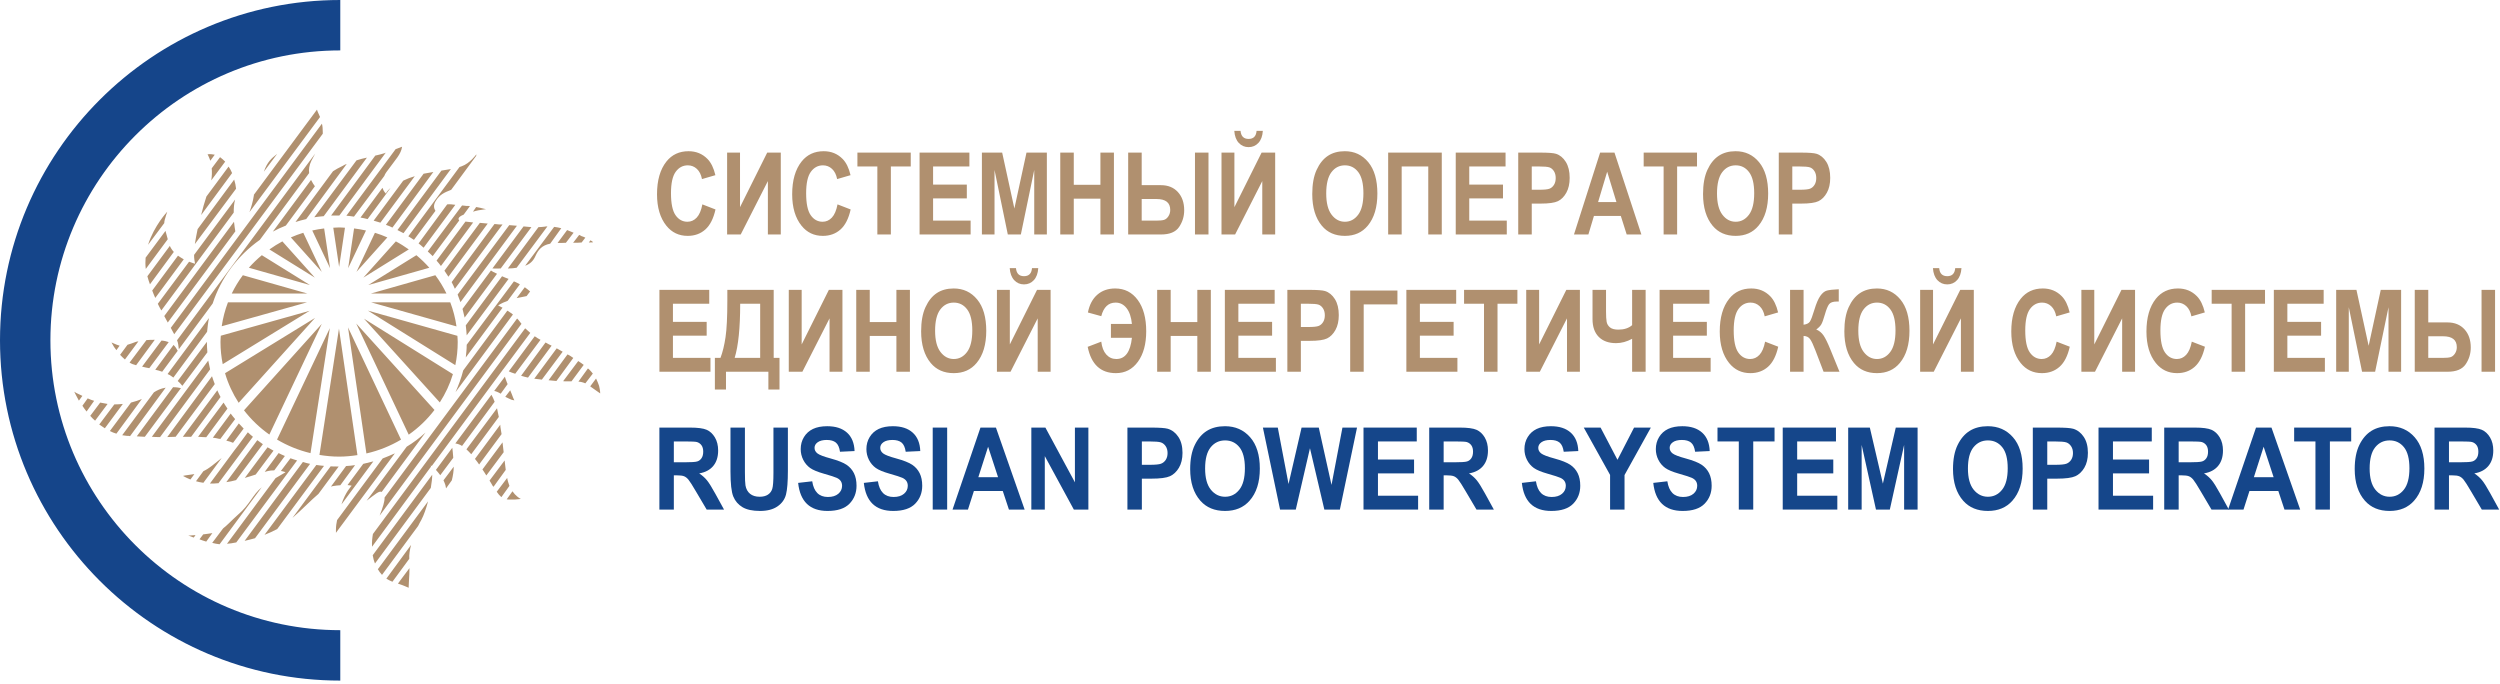 <?xml version="1.0" encoding="UTF-8"?>
<svg width="519px" height="142px" viewBox="0 0 519 142" version="1.1" xmlns="http://www.w3.org/2000/svg" xmlns:xlink="http://www.w3.org/1999/xlink">
    <title>logo-bilingua</title>
    <g id="misc" stroke="none" stroke-width="1" fill="none" fill-rule="evenodd">
        <g id="ms-1400" transform="translate(-73, -68)">
            <g id="logo-bilingua" transform="translate(73, 68)">
                <path d="M0,70.645 C0,109.598 31.69,141.291 70.643,141.291 L70.643,130.825 C37.46,130.825 10.465,103.829 10.465,70.645 C10.465,37.461 37.46,10.465 70.643,10.465 L70.643,0 C31.69,0 0,31.69 0,70.645" id="Fill-1" fill="#15458A"/>
                <path d="M124.366,80.096 C124.209,79.643 124.014,79.131 123.739,78.581 L122.537,80.196 C122.578,80.248 122.578,80.248 122.578,80.248 C123.07,80.575 123.403,80.838 123.679,81.028 C124.604,81.676 124.604,81.676 124.604,81.676 C124.604,81.676 124.604,81.028 124.366,80.096 Z M106.783,83.118 C106.783,83.118 106.685,82.891 106.526,82.565 C106.386,82.149 106.152,81.581 105.918,81.028 L104.894,82.377 C105.429,82.661 105.858,82.831 106.192,82.985 C106.585,83.081 106.783,83.118 106.783,83.118 Z M64.57,37.354 L56.642,48.082 C57.506,47.61 58.412,47.192 59.34,46.831 L65.374,38.665 C65.139,38.381 64.865,37.924 64.57,37.354 Z M63.566,45.483 L71.985,34.03 C71.712,34.127 71.416,34.258 71.119,34.45 C70.353,34.811 69.684,35.19 69.134,35.549 L61.342,46.092 C62.072,45.844 62.798,45.672 63.566,45.483 Z M47.456,34.582 L42.853,40.793 C42.459,41.952 42.086,43.299 41.753,44.647 L48.183,35.93 C47.988,35.456 47.752,35 47.456,34.582 Z M107.925,59.024 C107.786,58.928 107.592,58.831 107.394,58.737 C107.156,58.604 106.921,58.506 106.685,58.413 L96.886,71.573 C96.886,72.502 96.789,73.375 96.694,74.213 L104.325,63.881 C103.793,63.616 103.418,63.428 103.418,63.428 C103.418,63.428 103.852,63.008 105.385,62.456 L107.925,59.024 Z M45.785,82.416 C45.548,81.957 45.31,81.502 45.118,81.028 L37.956,90.676 L39.686,90.676 L45.785,82.416 Z M92.264,56.194 C92.561,56.608 92.837,57.03 93.091,57.446 L101.254,46.413 C100.686,46.356 100.155,46.319 99.622,46.262 L92.264,56.194 Z M43.228,74.858 L31.524,90.676 C32.094,90.733 32.664,90.733 33.235,90.733 L43.62,76.68 C43.483,76.071 43.382,75.463 43.228,74.858 Z M65.81,22.752 L52.705,40.432 L52.705,40.563 C52.509,41.817 52.176,42.977 51.782,44.041 L66.44,24.29 C66.144,23.588 65.866,23.077 65.81,22.752 Z M48.614,37.278 L41.023,47.571 C40.788,48.676 40.592,49.754 40.453,50.666 L49.008,39.176 C48.951,38.573 48.815,37.924 48.614,37.278 Z M96.694,67.545 C96.789,68.25 96.831,68.934 96.886,69.618 L105.583,57.901 C105.091,57.731 104.658,57.54 104.227,57.35 L96.694,67.545 Z M44.012,78.106 L34.726,90.733 C35.299,90.733 35.889,90.676 36.458,90.676 L44.585,79.739 C44.388,79.223 44.189,78.674 44.012,78.106 Z M53.947,49.793 L64.175,35.93 C64.079,35.19 64.175,34.297 64.668,33.329 C64.946,32.78 65.199,32.303 65.435,31.885 L36.754,70.641 C36.891,70.928 36.95,71.248 36.992,71.477 C37.033,71.897 37.089,72.217 37.129,72.502 L44.151,63.008 C45.883,57.674 49.344,53.04 53.947,49.793 Z M94.431,59.952 L104.325,46.604 L103.655,46.604 C103.32,46.545 102.986,46.545 102.651,46.508 L93.762,58.569 C93.995,59.024 94.233,59.477 94.431,59.952 Z M32.761,63.065 C32.999,63.559 33.235,64.034 33.491,64.452 L48.519,44.135 C48.519,43.213 48.577,42.256 48.81,41.422 L40.294,52.909 C40.294,53.268 40.294,53.59 40.355,53.915 C40.492,54.748 40.492,54.748 40.492,54.748 C40.492,54.748 39.959,54.616 39.253,54.331 L32.761,63.065 Z M36.164,69.389 L67.008,27.764 L67.008,27.444 C67.008,26.797 66.968,26.19 66.831,25.676 L35.456,68.061 C35.733,68.573 35.989,69.028 36.164,69.389 Z M95.591,62.723 L107.313,46.868 C106.822,46.831 106.291,46.774 105.721,46.737 L95.001,61.149 C95.195,61.661 95.391,62.231 95.591,62.723 Z M92.837,42.428 L86.896,50.534 C87.229,50.819 87.605,51.084 87.938,51.428 L94.527,42.518 C93.897,42.428 93.326,42.37 92.837,42.428 Z M31.13,59.024 L36.085,52.299 C35.733,51.92 35.456,51.502 35.26,51.047 L30.596,57.35 C30.736,57.901 30.932,58.471 31.13,59.024 Z M78.969,46.225 L86.111,36.577 C85.302,36.805 84.477,37.127 83.71,37.504 L77.571,45.807 C78.044,45.94 78.476,46.092 78.969,46.225 Z M34.827,49.661 C34.628,48.916 34.491,48.407 34.353,47.932 L30.226,53.497 C30.165,54.235 30.165,55.036 30.263,55.832 L34.827,49.661 Z M43.855,37.448 L46.747,33.555 C46.412,33.235 46.079,32.913 45.685,32.627 L43.953,34.944 C44.012,35.704 44.012,36.538 43.855,37.448 Z M106.487,65.288 C106.152,65.002 105.758,64.776 105.327,64.491 L96.162,76.907 C95.766,78.485 95.195,79.967 94.568,81.409 L106.487,65.288 Z M107.254,55.586 L113.647,47.002 C113.409,47.002 113.214,47.002 113.018,47.061 C112.583,47.098 112.211,47.155 111.78,47.155 L105.429,55.735 C106.094,55.735 106.783,55.678 107.254,55.586 Z M85.935,49.793 L90.396,43.776 C90.103,43.299 89.905,42.655 90.44,41.762 C91.263,40.377 92.264,39.957 93.664,39.405 L98.855,32.362 C98.894,32.038 98.894,32.038 98.894,32.038 C98.894,32.038 97.559,33.936 95.823,34.526 C95.69,34.582 95.531,34.62 95.391,34.676 L84.77,49.051 C85.164,49.28 85.537,49.565 85.935,49.793 Z M81.467,47.248 L89.965,35.704 C89.297,35.836 88.606,35.93 87.938,36.063 L80.109,46.68 C80.542,46.831 81.032,47.002 81.467,47.248 Z M111.147,53.174 C111.722,51.883 112.488,50.915 114.218,50.59 L116.519,47.381 C116.046,47.248 115.516,47.155 115.043,47.098 L109.023,55.166 C109.95,54.846 110.678,54.235 111.147,53.174 Z M83.766,48.407 L93.604,35.096 C92.993,35.19 92.324,35.323 91.638,35.418 L82.51,47.762 C82.94,47.991 83.334,48.18 83.766,48.407 Z M120.745,50.342 L121.516,49.336 C121.28,49.243 121.042,49.09 120.707,49.014 C120.571,48.916 120.374,48.823 120.236,48.768 L118.978,50.399 C119.609,50.399 120.236,50.399 120.745,50.342 Z M67.206,44.877 L76.175,32.721 C75.445,32.873 74.739,33.043 74.01,33.291 L65.24,45.104 C65.908,45.006 66.537,44.934 67.206,44.877 Z M15.845,81.581 C15.571,81.409 15.412,81.313 15.412,81.313 C15.412,81.313 15.51,81.502 15.666,81.829 C15.806,82.149 16.102,82.606 16.376,83.174 L17.104,82.186 C16.535,81.92 16.141,81.731 15.845,81.581 Z M117.483,50.399 L119.078,48.313 C118.644,48.122 118.171,47.932 117.737,47.762 L115.752,50.438 C116.283,50.438 116.91,50.438 117.483,50.399 Z M35.929,80.383 L28.394,90.582 C28.965,90.637 29.496,90.637 30.067,90.676 L37.562,80.575 C37.187,80.479 36.597,80.383 35.929,80.383 Z M73.483,44.971 L79.776,36.538 C79.871,36.252 80.011,36.026 80.207,35.739 C82.234,32.95 83.237,32.038 83.472,30.461 C83.473,30.461 83.099,30.596 82.136,30.956 L71.907,44.78 C72.42,44.836 72.952,44.877 73.483,44.971 Z M110.049,60.502 C109.752,60.237 109.377,59.952 108.944,59.629 L107.254,61.889 C108.119,61.717 108.79,61.565 109.319,61.471 L110.049,60.502 Z M103.947,55.735 L110.321,47.155 C109.811,47.098 109.279,47.061 108.69,47.002 L102.22,55.735 C102.651,55.735 103.262,55.774 103.947,55.735 Z M98.188,43.946 C99.032,43.68 99.761,43.584 100.192,43.526 C100.686,43.432 100.92,43.432 100.92,43.432 C100.92,43.432 100.724,43.393 100.33,43.299 C99.996,43.206 99.467,43.071 98.855,42.977 L98.188,43.946 Z M70.45,44.741 L80.109,31.659 C80.072,31.715 79.971,31.752 79.871,31.791 C79.205,31.983 78.577,32.172 77.906,32.303 L68.74,44.741 L70.45,44.741 Z M20.803,83.575 L18.737,86.327 C19.031,86.686 19.364,87.008 19.74,87.334 L22.336,83.858 C21.805,83.764 21.332,83.666 20.803,83.575 Z M96.021,64.129 C96.162,64.717 96.298,65.325 96.456,65.934 L103.183,56.838 C102.494,56.514 102.061,56.286 101.924,56.155 L96.021,64.129 Z M81.072,39.026 C80.641,39.405 80.267,39.823 80.109,40.186 C80.109,40.186 79.636,39.764 79.401,38.989 L74.837,45.161 C75.312,45.256 75.839,45.35 76.314,45.483 L81.072,39.026 Z M31.955,81.446 L25.366,90.352 C25.7,90.409 26.035,90.444 26.368,90.485 C26.606,90.485 26.802,90.485 27,90.541 L34.395,80.479 C33.293,80.666 32.623,81.028 31.955,81.446 Z M18.204,82.702 L17.104,84.237 C17.34,84.6 17.637,85.016 17.971,85.432 L19.544,83.211 C19.11,83.081 18.677,82.928 18.204,82.702 Z M95.925,42.655 L88.803,52.206 C89.195,52.528 89.473,52.852 89.826,53.174 L95.335,45.768 C95.156,45.577 94.902,45.104 96.261,44.555 L97.559,42.786 C97.323,42.748 97.064,42.748 96.789,42.748 C96.494,42.692 96.2,42.692 95.925,42.655 Z M23.733,83.954 L20.605,88.131 C20.998,88.397 21.371,88.643 21.765,88.909 L25.503,83.858 C24.932,83.915 24.362,83.954 23.733,83.954 Z M27.194,83.575 L22.809,89.479 C23.241,89.706 23.674,89.895 24.164,90.028 L29.456,82.831 C28.867,83.081 28.1,83.346 27.194,83.575 Z M96.634,45.997 L90.632,54.104 C90.968,54.481 91.263,54.846 91.536,55.223 L98.225,46.186 C97.596,46.092 97.064,46.032 96.634,45.997 Z M35.024,71.022 C34.628,70.872 34.099,70.739 33.528,70.7 L29.496,76.11 C30.028,76.262 30.5,76.34 30.992,76.432 L35.024,71.022 Z M36.891,72.825 C36.696,72.446 36.423,71.991 36.027,71.61 L32.232,76.756 C32.724,76.85 33.195,77.002 33.668,77.174 L36.891,72.825 Z M122.578,49.889 L122.241,50.342 C122.774,50.307 123.107,50.307 123.107,50.307 C123.107,50.307 123.166,50.209 122.578,49.889 Z M34.789,77.649 C35.122,77.782 35.456,77.971 35.733,78.198 C35.831,78.254 35.889,78.297 35.989,78.387 L42.993,68.875 C43.088,67.926 43.187,66.957 43.382,66.028 L34.789,77.649 Z M48.577,46.032 L34.099,65.608 C34.353,66.067 34.589,66.54 34.827,66.957 L48.854,48.028 C48.754,47.477 48.655,46.774 48.577,46.032 Z M104.325,91.834 L100.155,97.456 C100.425,97.872 100.724,98.29 100.961,98.706 L104.56,93.883 C104.462,93.182 104.42,92.536 104.325,91.834 Z M25.937,74.631 L28.729,70.872 C28.592,70.872 28.394,70.928 28.238,70.963 C27.47,71.248 26.958,71.44 26.468,71.573 L24.932,73.661 C25.227,73.983 25.562,74.307 25.937,74.631 Z M26.9,75.272 C27.294,75.522 27.727,75.696 28.158,75.788 C28.198,75.788 28.198,75.788 28.238,75.846 L32.132,70.547 C31.563,70.547 30.992,70.547 30.403,70.604 L26.9,75.272 Z M32.232,61.85 L38.15,53.838 C37.756,53.59 37.327,53.366 36.95,53.077 L31.601,60.315 C31.798,60.825 31.994,61.336 32.232,61.85 Z M104.814,78.198 L102.595,81.163 C102.928,81.217 103.418,81.409 103.947,81.731 L105.385,79.739 C105.289,79.51 105.189,79.321 105.149,79.166 C105.054,78.903 104.894,78.524 104.814,78.198 Z M102.022,81.957 L94.527,92.061 C94.902,92.118 95.335,92.213 95.925,92.573 L102.69,83.405 C102.494,82.831 102.259,82.416 102.022,81.957 Z M103.183,84.75 L96.831,93.278 C97.162,93.6 97.498,93.92 97.832,94.299 L103.555,86.555 C103.418,85.852 103.262,85.245 103.183,84.75 Z M92.464,100.7 C92.501,100.965 92.561,101.155 92.6,101.383 L93.799,99.715 C94.034,98.803 94.195,97.776 94.195,96.881 L92.068,99.715 C92.226,100.057 92.363,100.377 92.464,100.7 Z M93.897,92.954 L90.497,97.549 C90.774,97.872 91.105,98.233 91.399,98.651 L94.097,95.041 C94.034,94.149 93.96,93.411 93.897,92.954 Z M103.891,88.678 C103.891,88.493 103.852,88.358 103.852,88.17 L98.6,95.268 C98.894,95.631 99.188,96.01 99.467,96.428 L104.129,90.123 C104.028,89.651 103.987,89.157 103.891,88.678 Z M104.758,95.592 L101.628,99.77 C101.884,100.131 102.061,100.512 102.259,100.834 C102.357,100.928 102.395,100.965 102.453,101.061 L104.991,97.549 C104.894,96.881 104.856,96.241 104.758,95.592 Z M84.006,121.665 C84.67,121.93 84.831,122.024 84.831,122.024 C84.831,122.024 84.868,121.34 84.91,120.356 C84.966,119.668 85.006,118.834 85.006,117.944 L82.61,121.151 C83.237,121.381 83.671,121.512 84.006,121.665 Z M81.467,120.772 L84.966,116.004 C84.91,115.17 85.066,114.145 85.341,113.12 L80.207,120.125 C80.601,120.356 80.976,120.582 81.467,120.772 Z M34.491,44.647 C34.726,43.946 34.726,43.946 34.726,43.946 C34.726,43.946 31.994,46.831 30.736,50.819 L34.099,46.319 C34.099,45.901 34.257,45.389 34.491,44.647 Z M24.164,72.692 L24.833,71.762 C24.636,71.706 24.501,71.668 24.264,71.573 C23.93,71.44 23.674,71.344 23.497,71.248 C23.162,71.096 23.162,71.096 23.162,71.096 C23.162,71.096 23.201,71.248 23.34,71.44 C23.497,71.762 23.772,72.217 24.164,72.692 Z M106.386,101.993 L105.189,103.663 C105.385,103.704 105.623,103.704 105.918,103.704 L106.879,103.704 C107.786,103.663 108.119,103.569 108.119,103.569 C108.119,103.569 107.786,103.436 107.353,103.057 C107.058,102.827 106.723,102.467 106.386,101.993 Z M105.289,99.219 L103.122,102.086 C103.459,102.6 103.751,102.922 104.089,103.204 L105.758,100.872 C105.583,100.377 105.385,99.809 105.289,99.219 Z M40.217,111.598 L40.592,111.09 C39.53,111.182 39.096,111.182 39.096,111.182 C39.096,111.182 39.53,111.354 40.217,111.598 Z M44.585,32.114 C44.091,32.038 43.62,31.942 43.088,32.038 C43.088,32.038 43.382,32.532 43.659,33.368 L44.585,32.114 Z M77.848,116.977 L89.434,101.291 C89.628,100.188 89.73,99.219 89.73,98.555 L77.375,115.264 C77.473,115.854 77.61,116.422 77.848,116.977 Z M115.574,72.313 L110.913,78.616 C111.444,78.674 111.955,78.752 112.488,78.807 L116.812,73.016 C116.381,72.768 116.008,72.543 115.574,72.313 Z M113.255,71.096 L108.179,78.008 C108.652,78.161 109.182,78.297 109.615,78.387 L114.514,71.762 C114.081,71.573 113.687,71.344 113.255,71.096 Z M120.038,74.954 L116.91,79.131 C117.01,79.131 117.148,79.166 117.246,79.166 L118.644,79.166 L121.18,75.75 C120.807,75.463 120.413,75.18 120.038,74.954 Z M79.305,119.346 L86.8,109.188 C87.033,108.77 87.229,108.297 87.467,107.936 C87.996,106.95 88.469,105.563 88.865,104.079 L78.44,118.172 C78.673,118.588 78.969,118.969 79.305,119.346 Z M117.819,73.567 L113.885,78.94 C114.414,78.997 114.985,79.034 115.516,79.094 L119.017,74.307 C118.644,74.022 118.249,73.795 117.819,73.567 Z M112.211,70.547 C111.78,70.319 111.386,70.092 111.011,69.807 L105.623,77.096 C106.014,77.268 106.487,77.459 106.958,77.592 L112.211,70.547 Z M122.241,76.623 C122.203,76.586 122.107,76.53 122.047,76.495 L120.08,79.223 C120.571,79.26 121.003,79.358 121.516,79.584 L123.07,77.553 C122.814,77.229 122.537,76.907 122.241,76.623 Z M54.775,35.647 L57.546,31.942 C56.347,32.873 55.481,33.616 54.775,35.647 Z M89.434,96.618 C89.434,96.618 89.532,96.657 89.628,96.75 L104.42,76.719 C104.42,76.68 104.42,76.623 104.42,76.623 C104.42,76.623 104.42,76.68 104.462,76.68 L110.086,69.104 C109.715,68.782 109.377,68.479 109.023,68.157 L77.417,110.86 C77.277,111.696 77.179,112.569 77.237,113.498 L89.473,96.881 C89.434,96.618 89.434,96.618 89.434,96.618 Z M54.574,92.213 C54.182,91.926 53.809,91.641 53.416,91.379 L46.983,100.094 C47.654,99.998 48.322,99.868 49.008,99.674 L54.574,92.213 Z M69.92,96.846 C69.486,96.846 69.075,96.846 68.642,96.809 L60.715,107.516 C62.939,105.563 64.608,103.795 66.104,102.541 L70.313,96.846 L69.92,96.846 Z M65.673,96.524 L54.912,111.032 C55.775,110.707 56.681,110.29 57.546,109.834 L67.267,96.713 C66.734,96.657 66.144,96.618 65.673,96.524 Z M62.878,95.915 L50.782,112.284 C51.45,112.112 52.176,111.961 52.943,111.733 L64.372,96.297 C63.841,96.202 63.37,96.047 62.878,95.915 Z M77.512,95.78 C76.804,95.973 76.114,96.143 75.408,96.297 L72.143,100.7 C72.674,100.739 73.008,100.834 73.008,100.834 C73.008,100.834 71.649,102.219 70.884,104.725 L77.512,95.78 Z M73.716,96.561 C73.105,96.657 72.478,96.713 71.847,96.75 L68.7,101.024 C68.838,100.965 68.934,100.965 69.034,100.928 C69.646,100.834 70.178,100.739 70.649,100.739 L73.716,96.561 Z M79.442,95.174 L69.978,107.973 C69.842,108.618 69.742,109.225 69.742,109.965 L69.742,110.612 L81.978,94.112 C81.172,94.471 80.307,94.854 79.442,95.174 Z M60.3,95.137 L58.312,97.776 C58.944,97.872 59.279,98.043 59.279,98.043 C59.279,98.043 58.47,98.514 57.212,99.256 L47.121,112.891 C47.654,112.854 48.322,112.76 49.05,112.606 L61.678,95.592 C61.207,95.461 60.715,95.268 60.3,95.137 Z M50.584,88.967 C50.248,88.586 49.915,88.262 49.58,87.903 L46.983,91.473 C47.515,91.606 47.988,91.737 48.38,91.926 L50.584,88.967 Z M56.781,93.561 C56.347,93.315 55.975,93.086 55.541,92.858 L50.819,99.219 C51.644,98.971 52.413,98.745 53.082,98.514 L56.781,93.561 Z M45.214,100.321 L45.349,100.321 L52.509,90.676 C52.118,90.352 51.782,90.067 51.45,89.743 L49.48,92.44 L48.655,93.506 L43.582,100.377 C44.091,100.415 44.624,100.377 45.214,100.321 Z M46.021,95.081 C44.447,96.334 43.424,97.262 42.224,97.815 L40.688,99.905 C41.161,100.057 41.653,100.131 42.224,100.227 L46.021,95.081 Z M40.355,98.422 C39.294,98.555 38.723,98.651 38.39,98.706 C37.994,98.803 37.994,98.803 37.994,98.803 C37.994,98.803 38.094,98.84 38.231,98.932 C38.486,99.071 38.919,99.295 39.53,99.543 L40.355,98.422 Z M43.228,110.801 C42.853,110.86 42.459,110.897 42.184,110.938 L41.417,111.961 C41.849,112.149 42.321,112.284 42.814,112.438 L44.091,110.672 C43.818,110.707 43.522,110.766 43.228,110.801 Z M49.442,106.817 C48.046,108.069 47.221,109 46.314,109.7 L44.053,112.702 C44.585,112.854 45.118,112.928 45.589,112.989 L54.341,101.155 C52.451,102.696 51.843,104.784 49.442,106.817 Z M56.94,97.645 L59.142,94.663 C58.709,94.471 58.275,94.299 57.841,94.057 L54.952,97.965 C55.44,97.815 55.877,97.719 56.21,97.684 C56.446,97.684 56.681,97.645 56.94,97.645 Z M42.814,90.77 L47.221,84.827 C46.946,84.409 46.65,83.989 46.412,83.575 L41.121,90.676 C41.694,90.733 42.282,90.733 42.814,90.77 Z M79.244,102.123 L88.332,89.803 C87.132,90.903 85.833,91.891 84.437,92.729 L76.114,103.95 C78.004,102.506 78.711,101.86 79.244,102.123 Z M45.724,91.151 L48.815,87.008 C48.477,86.649 48.183,86.233 47.89,85.852 L44.189,90.864 C44.624,90.903 45.056,90.997 45.449,91.092 C45.548,91.092 45.645,91.092 45.724,91.151 Z M36.891,79.094 C37.385,79.51 37.658,79.872 37.857,80.096 L43.051,73.149 C42.993,72.409 42.951,71.706 42.951,70.963 L36.891,79.094 Z M78.811,107.043 L108.259,67.225 C107.925,66.807 107.648,66.389 107.353,66.123 L79.836,103.286 C79.871,104.118 79.482,105.334 78.811,107.043 Z M64.287,64.518 C59.34,65.907 51.259,68.172 45.839,69.694 C45.816,70.131 45.773,70.563 45.773,71.004 C45.773,72.577 45.939,74.112 46.239,75.598 C52.558,71.721 60.178,67.04 64.287,64.518 Z M54.358,52.979 C53.393,53.78 52.493,54.649 51.668,55.582 C55.174,56.579 60.357,58.047 64.341,59.176 C61.255,57.26 57.346,54.836 54.358,52.979 Z M46.029,67.731 C51.418,66.221 59.001,64.094 63.741,62.764 L47.323,62.764 C46.715,64.35 46.279,66.008 46.029,67.731 Z M50.417,57.137 C49.532,58.325 48.761,59.594 48.111,60.936 L63.806,60.936 C59.544,59.725 53.904,58.125 50.417,57.137 Z M90.198,85.106 C85.406,79.813 77.786,71.393 73.949,67.163 C76.5,72.563 81.793,83.758 84.851,90.239 C86.896,88.801 88.699,87.071 90.198,85.106 Z M74.203,94.481 C73.12,87.081 71.249,74.245 70.371,68.221 C69.503,73.862 67.606,86.123 66.317,94.444 C67.648,94.659 69.007,94.795 70.401,94.795 C71.697,94.795 72.958,94.67 74.203,94.481 Z M68.475,68.122 C65.889,73.567 60.659,84.616 57.514,91.252 C59.637,92.518 61.97,93.473 64.462,94.071 C65.732,85.836 67.594,73.807 68.475,68.122 Z M55.918,90.217 C59.103,83.5 64.281,72.565 66.801,67.239 C62.916,71.559 55.31,80.01 50.655,85.182 C52.139,87.106 53.911,88.805 55.918,90.217 Z M77.037,62.764 C81.684,64.075 89.218,66.196 94.766,67.762 C94.521,66.028 94.085,64.36 93.475,62.764 L77.037,62.764 Z M76.371,64.483 C81.089,67.424 89.473,72.657 94.521,75.805 C94.852,74.254 95.022,72.649 95.022,71.004 C95.022,70.569 94.981,70.147 94.956,69.717 C89.295,68.125 81.194,65.844 76.371,64.483 Z M67.293,47.424 C66.456,47.528 65.633,47.668 64.824,47.85 C66.048,50.44 67.396,53.291 68.525,55.676 C68.148,53.161 67.704,50.172 67.293,47.424 Z M91.303,83.54 C92.466,81.731 93.394,79.762 94.024,77.672 C89.136,74.625 80.513,69.247 75.562,66.157 C79.375,70.372 86.579,78.323 91.303,83.54 Z M75.433,57.637 C78.331,55.838 81.953,53.584 84.862,51.782 C84.006,51.178 83.118,50.606 82.18,50.11 C80.032,52.51 77.496,55.336 75.433,57.637 Z M72.249,67.969 C73.12,73.959 74.983,86.719 76.064,94.137 C78.644,93.551 81.059,92.571 83.253,91.27 C80.226,84.854 74.85,73.475 72.249,67.969 Z M74.001,56.44 C75.958,54.254 78.342,51.6 80.417,49.286 C79.575,48.922 78.719,48.594 77.836,48.325 C76.577,50.989 75.166,53.967 74.001,56.44 Z M72.276,55.676 C73.404,53.291 74.753,50.44 75.977,47.85 C75.164,47.668 74.344,47.528 73.503,47.424 C73.097,50.172 72.649,53.161 72.276,55.676 Z M76.991,60.936 L92.684,60.936 C92.036,59.594 91.263,58.325 90.378,57.137 C86.896,58.125 81.255,59.725 76.991,60.936 Z M60.384,49.286 C62.457,51.598 64.841,54.258 66.8,56.44 C65.631,53.967 64.224,50.989 62.964,48.325 C62.08,48.594 61.219,48.922 60.384,49.286 Z M58.619,50.11 C57.681,50.606 56.793,51.176 55.933,51.782 C58.842,53.584 62.468,55.838 65.364,57.637 C63.305,55.336 60.763,52.508 58.619,50.11 Z M71.614,47.278 C71.209,47.256 70.809,47.215 70.401,47.215 C69.99,47.215 69.59,47.256 69.188,47.274 C69.59,49.989 70.032,52.936 70.401,55.415 C70.772,52.936 71.207,49.989 71.614,47.278 Z M49.546,83.62 C54.237,78.409 61.624,70.204 65.406,65.998 C61.219,68.573 53.189,73.502 46.719,77.477 C47.359,79.672 48.322,81.731 49.546,83.62 Z M76.456,59.176 C80.441,58.047 85.621,56.579 89.13,55.586 C88.305,54.649 87.402,53.78 86.442,52.979 C83.447,54.836 79.542,57.26 76.456,59.176 L76.456,59.176 Z" id="Fill-2" fill="#B0906F"/>
                <path d="M145.812,42.429 L148.537,43.484 C148.112,45.385 147.404,46.775 146.415,47.652 C145.425,48.53 144.208,48.968 142.763,48.968 C140.946,48.968 139.474,48.269 138.345,46.87 C137.046,45.255 136.397,43.075 136.397,40.331 C136.397,37.431 137.051,35.163 138.358,33.524 C139.496,32.102 141.024,31.391 142.943,31.391 C144.506,31.391 145.813,31.925 146.866,32.991 C147.616,33.749 148.165,34.873 148.514,36.365 L145.731,37.177 C145.553,36.257 145.199,35.552 144.668,35.06 C144.138,34.57 143.512,34.324 142.792,34.324 C141.762,34.324 140.922,34.773 140.271,35.67 C139.621,36.566 139.296,38.047 139.296,40.11 C139.296,42.252 139.613,43.774 140.246,44.678 C140.88,45.583 141.704,46.035 142.716,46.035 C143.458,46.035 144.1,45.747 144.641,45.171 C145.182,44.595 145.572,43.681 145.812,42.429 Z M515.169,77.174 L517.975,77.174 L517.975,60.176 L515.169,60.176 L515.169,77.174 Z M504.108,69.811 L504.108,74.299 L507.071,74.299 C507.842,74.299 508.399,74.246 508.743,74.141 C509.085,74.037 509.386,73.792 509.645,73.405 C509.904,73.019 510.033,72.575 510.033,72.072 C510.033,70.564 509.083,69.811 507.186,69.811 L504.108,69.811 Z M501.302,77.174 L501.302,60.176 L504.108,60.176 L504.108,66.935 L508.096,66.935 C509.58,66.935 510.757,67.413 511.627,68.368 C512.496,69.322 512.931,70.58 512.931,72.141 C512.931,73.417 512.579,74.575 511.876,75.614 C511.173,76.654 509.92,77.174 508.12,77.174 L501.302,77.174 Z M484.989,77.174 L484.989,60.176 L489.197,60.176 L491.731,71.782 L494.246,60.176 L498.473,60.176 L498.473,77.174 L495.853,77.174 L495.853,63.782 L493.075,77.174 L490.367,77.174 L487.609,63.782 L487.609,77.174 L484.989,77.174 Z M472.049,77.174 L472.049,60.176 L482.392,60.176 L482.392,63.052 L474.856,63.052 L474.856,66.82 L481.859,66.82 L481.859,69.683 L474.856,69.683 L474.856,74.299 L482.647,74.299 L482.647,77.174 L472.049,77.174 Z M463.284,77.174 L463.284,63.052 L459.144,63.052 L459.144,60.176 L470.217,60.176 L470.217,63.052 L466.089,63.052 L466.089,77.174 L463.284,77.174 Z M455.017,70.925 L457.742,71.979 C457.316,73.881 456.609,75.27 455.62,76.147 C454.63,77.025 453.412,77.464 451.967,77.464 C450.151,77.464 448.678,76.764 447.549,75.365 C446.251,73.75 445.602,71.57 445.602,68.826 C445.602,65.927 446.255,63.658 447.563,62.019 C448.701,60.597 450.229,59.886 452.148,59.886 C453.71,59.886 455.018,60.42 456.07,61.486 C456.821,62.244 457.37,63.368 457.718,64.86 L454.935,65.672 C454.757,64.752 454.403,64.047 453.872,63.555 C453.342,63.065 452.717,62.819 451.996,62.819 C450.966,62.819 450.126,63.268 449.476,64.165 C448.826,65.061 448.5,66.542 448.5,68.605 C448.5,70.747 448.818,72.269 449.452,73.174 C450.085,74.078 450.909,74.53 451.921,74.53 C452.662,74.53 453.304,74.242 453.845,73.666 C454.386,73.091 454.777,72.177 455.017,70.925 Z M432.094,77.174 L432.094,60.176 L434.773,60.176 L434.773,71.504 L440.419,60.176 L443.237,60.176 L443.237,77.174 L440.559,77.174 L440.559,66.09 L434.919,77.174 L432.094,77.174 Z M426.958,70.925 L429.683,71.979 C429.257,73.881 428.55,75.27 427.561,76.147 C426.572,77.025 425.354,77.464 423.909,77.464 C422.092,77.464 420.62,76.764 419.491,75.365 C418.193,73.75 417.543,71.57 417.543,68.826 C417.543,65.927 418.197,63.658 419.504,62.019 C420.642,60.597 422.17,59.886 424.089,59.886 C425.652,59.886 426.959,60.42 428.011,61.486 C428.762,62.244 429.311,63.368 429.66,64.86 L426.876,65.672 C426.699,64.752 426.344,64.047 425.814,63.555 C425.284,63.065 424.659,62.819 423.938,62.819 C422.908,62.819 422.068,63.268 421.417,64.165 C420.767,65.061 420.442,66.542 420.442,68.605 C420.442,70.747 420.759,72.269 421.393,73.174 C422.027,74.078 422.85,74.53 423.863,74.53 C424.604,74.53 425.246,74.242 425.787,73.666 C426.328,73.091 426.718,72.177 426.958,70.925 Z M405.903,55.666 L407.201,55.666 C407.131,56.748 406.824,57.581 406.279,58.164 C405.734,58.748 405.056,59.04 404.245,59.04 C403.433,59.04 402.754,58.748 402.209,58.164 C401.664,57.581 401.353,56.748 401.276,55.666 L402.575,55.666 C402.675,56.779 403.232,57.336 404.245,57.336 C405.257,57.336 405.81,56.779 405.903,55.666 Z M398.621,77.174 L398.621,60.176 L401.299,60.176 L401.299,71.504 L406.946,60.176 L409.763,60.176 L409.763,77.174 L407.085,77.174 L407.085,66.09 L401.446,77.174 L398.621,77.174 Z M385.786,68.663 C385.786,70.619 386.157,72.086 386.9,73.063 C387.643,74.041 388.565,74.53 389.663,74.53 C390.771,74.53 391.688,74.045 392.416,73.075 C393.144,72.105 393.507,70.615 393.507,68.605 C393.507,66.635 393.154,65.177 392.445,64.234 C391.737,63.291 390.81,62.819 389.663,62.819 C388.518,62.819 387.585,63.295 386.866,64.246 C386.146,65.196 385.786,66.669 385.786,68.663 Z M382.887,68.779 C382.887,66.754 383.186,65.087 383.786,63.776 C384.384,62.466 385.167,61.49 386.133,60.848 C387.099,60.207 388.271,59.886 389.647,59.886 C391.641,59.886 393.266,60.647 394.522,62.171 C395.778,63.693 396.406,65.861 396.406,68.675 C396.406,71.519 395.742,73.742 394.412,75.342 C393.245,76.757 391.66,77.464 389.658,77.464 C387.641,77.464 386.048,76.764 384.881,75.365 C383.551,73.764 382.887,71.57 382.887,68.779 Z M371.617,77.174 L371.617,60.176 L374.422,60.176 L374.422,67.411 C375.048,67.334 375.481,67.123 375.721,66.779 C375.96,66.435 376.278,65.606 376.671,64.292 C377.066,62.978 377.476,62.021 377.901,61.423 C378.326,60.823 378.778,60.458 379.257,60.327 C379.737,60.195 380.56,60.102 381.727,60.049 L381.727,62.599 L381.333,62.599 C380.538,62.599 380,62.783 379.719,63.151 C379.437,63.518 379.147,64.227 378.848,65.278 C378.549,66.329 378.293,67.028 378.08,67.375 C377.868,67.72 377.526,68.063 377.054,68.402 C377.672,68.658 378.177,69.073 378.568,69.646 C378.957,70.219 379.427,71.179 379.976,72.524 L381.877,77.174 L378.575,77.174 L376.892,72.779 C376.467,71.659 376.102,70.876 375.796,70.431 C375.491,69.987 375.033,69.757 374.422,69.741 L374.422,77.174 L371.617,77.174 Z M366.434,70.925 L369.159,71.979 C368.733,73.881 368.026,75.27 367.037,76.147 C366.047,77.025 364.829,77.464 363.384,77.464 C361.568,77.464 360.095,76.764 358.966,75.365 C357.668,73.75 357.019,71.57 357.019,68.826 C357.019,65.927 357.672,63.658 358.98,62.019 C360.118,60.597 361.646,59.886 363.565,59.886 C365.127,59.886 366.435,60.42 367.487,61.486 C368.238,62.244 368.787,63.368 369.135,64.86 L366.352,65.672 C366.174,64.752 365.82,64.047 365.289,63.555 C364.759,63.065 364.134,62.819 363.413,62.819 C362.383,62.819 361.543,63.268 360.893,64.165 C360.243,65.061 359.917,66.542 359.917,68.605 C359.917,70.747 360.235,72.269 360.869,73.174 C361.502,74.078 362.326,74.53 363.338,74.53 C364.079,74.53 364.721,74.242 365.262,73.666 C365.803,73.091 366.194,72.177 366.434,70.925 Z M344.532,77.174 L344.532,60.176 L354.874,60.176 L354.874,63.052 L347.338,63.052 L347.338,66.82 L354.341,66.82 L354.341,69.683 L347.338,69.683 L347.338,74.299 L355.129,74.299 L355.129,77.174 L344.532,77.174 Z M330.607,66.252 L330.607,60.176 L333.412,60.176 L333.412,64.686 C333.412,65.63 333.454,66.331 333.535,66.791 C333.616,67.251 333.843,67.639 334.218,67.956 C334.593,68.273 335.179,68.431 335.975,68.431 C337.165,68.431 338.117,68.122 338.828,67.504 L338.828,60.176 L341.633,60.176 L341.633,77.174 L338.828,77.174 L338.828,70.333 C337.722,70.935 336.613,71.237 335.499,71.237 C333.954,71.237 332.752,70.802 331.894,69.932 C331.036,69.063 330.607,67.836 330.607,66.252 Z M316.843,77.174 L316.843,60.176 L319.522,60.176 L319.522,71.504 L325.168,60.176 L327.986,60.176 L327.986,77.174 L325.308,77.174 L325.308,66.09 L319.668,77.174 L316.843,77.174 Z M308.079,77.174 L308.079,63.052 L303.939,63.052 L303.939,60.176 L315.012,60.176 L315.012,63.052 L310.884,63.052 L310.884,77.174 L308.079,77.174 Z M291.961,77.174 L291.961,60.176 L302.304,60.176 L302.304,63.052 L294.768,63.052 L294.768,66.82 L301.771,66.82 L301.771,69.683 L294.768,69.683 L294.768,74.299 L302.559,74.299 L302.559,77.174 L291.961,77.174 Z M280.298,77.174 L280.298,60.315 L290.107,60.315 L290.107,63.19 L283.104,63.19 L283.104,77.174 L280.298,77.174 Z M270.06,63.052 L270.06,67.886 L271.617,67.886 C272.662,67.886 273.373,67.813 273.749,67.666 C274.125,67.518 274.433,67.253 274.673,66.87 C274.913,66.486 275.034,66.015 275.034,65.457 C275.034,64.891 274.91,64.415 274.662,64.028 C274.413,63.64 274.108,63.381 273.744,63.249 C273.379,63.117 272.609,63.052 271.431,63.052 L270.06,63.052 Z M267.253,77.174 L267.253,60.176 L271.776,60.176 C273.46,60.176 274.562,60.257 275.08,60.42 C275.908,60.682 276.589,61.243 277.126,62.1 C277.663,62.959 277.932,64.064 277.932,65.417 C277.932,66.645 277.701,67.676 277.237,68.507 C276.773,69.338 276.193,69.922 275.497,70.258 C274.802,70.593 273.604,70.761 271.904,70.761 L270.06,70.761 L270.06,77.174 L267.253,77.174 Z M254.28,77.174 L254.28,60.176 L264.621,60.176 L264.621,63.052 L257.085,63.052 L257.085,66.82 L264.088,66.82 L264.088,69.683 L257.085,69.683 L257.085,74.299 L264.877,74.299 L264.877,77.174 L254.28,77.174 Z M240.227,77.174 L240.227,60.176 L243.033,60.176 L243.033,66.866 L248.563,66.866 L248.563,60.176 L251.369,60.176 L251.369,77.174 L248.563,77.174 L248.563,69.741 L243.033,69.741 L243.033,77.174 L240.227,77.174 Z M230.627,70.124 L230.627,67.249 L234.986,67.249 C234.848,65.83 234.478,64.737 233.877,63.97 C233.276,63.203 232.517,62.819 231.601,62.819 C230.107,62.819 229.114,63.759 228.621,65.636 L225.85,64.872 C226.166,63.264 226.82,62.031 227.811,61.173 C228.803,60.315 230.035,59.886 231.509,59.886 C233.468,59.886 235.032,60.684 236.201,62.28 C237.37,63.877 237.954,66.039 237.954,68.767 C237.954,71.403 237.382,73.511 236.236,75.093 C235.09,76.674 233.564,77.464 231.659,77.464 C228.488,77.464 226.536,75.643 225.803,72.003 L228.621,70.925 C228.759,72.088 229.108,72.979 229.666,73.599 C230.225,74.22 230.92,74.53 231.751,74.53 C233.592,74.53 234.67,73.061 234.986,70.124 L230.627,70.124 Z M214.243,55.666 L215.542,55.666 C215.472,56.748 215.165,57.581 214.62,58.164 C214.075,58.748 213.397,59.04 212.585,59.04 C211.773,59.04 211.095,58.748 210.55,58.164 C210.005,57.581 209.694,56.748 209.617,55.666 L210.915,55.666 C211.016,56.779 211.572,57.336 212.585,57.336 C213.598,57.336 214.15,56.779 214.243,55.666 Z M206.962,77.174 L206.962,60.176 L209.64,60.176 L209.64,71.504 L215.287,60.176 L218.104,60.176 L218.104,77.174 L215.426,77.174 L215.426,66.09 L209.786,77.174 L206.962,77.174 Z M194.127,68.663 C194.127,70.619 194.498,72.086 195.242,73.063 C195.985,74.041 196.906,74.53 198.005,74.53 C199.112,74.53 200.03,74.045 200.757,73.075 C201.485,72.105 201.849,70.615 201.849,68.605 C201.849,66.635 201.495,65.177 200.786,64.234 C200.078,63.291 199.151,62.819 198.005,62.819 C196.859,62.819 195.927,63.295 195.207,64.246 C194.487,65.196 194.127,66.669 194.127,68.663 Z M191.228,68.779 C191.228,66.754 191.528,65.087 192.127,63.776 C192.725,62.466 193.508,61.49 194.475,60.848 C195.441,60.207 196.612,59.886 197.988,59.886 C199.982,59.886 201.607,60.647 202.863,62.171 C204.12,63.693 204.747,65.861 204.747,68.675 C204.747,71.519 204.082,73.742 202.753,75.342 C201.586,76.757 200.001,77.464 197.999,77.464 C195.982,77.464 194.39,76.764 193.223,75.365 C191.893,73.764 191.228,71.57 191.228,68.779 Z M177.755,77.174 L177.755,60.176 L180.561,60.176 L180.561,66.866 L186.092,66.866 L186.092,60.176 L188.897,60.176 L188.897,77.174 L186.092,77.174 L186.092,69.741 L180.561,69.741 L180.561,77.174 L177.755,77.174 Z M163.749,77.174 L163.749,60.176 L166.427,60.176 L166.427,71.504 L172.074,60.176 L174.891,60.176 L174.891,77.174 L172.213,77.174 L172.213,66.09 L166.573,77.174 L163.749,77.174 Z M157.812,63.052 L153.662,63.052 C153.662,68.063 153.279,71.812 152.514,74.299 L157.812,74.299 L157.812,63.052 Z M160.618,74.299 L161.824,74.299 L161.824,80.872 L159.516,80.872 L159.516,77.174 L150.716,77.174 L150.716,80.872 L148.409,80.872 L148.409,74.299 L149.569,74.299 C150.024,73.108 150.376,71.67 150.623,69.985 C150.871,68.3 150.995,65.788 150.995,62.448 L150.995,60.176 L160.618,60.176 L160.618,74.299 Z M136.896,77.174 L136.896,60.176 L147.238,60.176 L147.238,63.052 L139.702,63.052 L139.702,66.82 L146.705,66.82 L146.705,69.683 L139.702,69.683 L139.702,74.299 L147.493,74.299 L147.493,77.174 L136.896,77.174 Z M372.08,34.556 L372.08,39.391 L373.637,39.391 C374.683,39.391 375.394,39.318 375.77,39.171 C376.146,39.023 376.454,38.758 376.694,38.375 C376.934,37.991 377.054,37.52 377.054,36.962 C377.054,36.396 376.93,35.92 376.682,35.533 C376.434,35.145 376.128,34.885 375.764,34.754 C375.4,34.622 374.629,34.556 373.452,34.556 L372.08,34.556 Z M369.274,48.678 L369.274,31.68 L373.796,31.68 C375.481,31.68 376.582,31.761 377.101,31.925 C377.928,32.187 378.61,32.748 379.147,33.605 C379.684,34.464 379.953,35.569 379.953,36.922 C379.953,38.15 379.721,39.18 379.257,40.011 C378.793,40.843 378.213,41.427 377.518,41.762 C376.823,42.098 375.624,42.266 373.924,42.266 L372.08,42.266 L372.08,48.678 L369.274,48.678 Z M356.451,40.168 C356.451,42.124 356.822,43.591 357.565,44.568 C358.308,45.546 359.23,46.035 360.329,46.035 C361.436,46.035 362.353,45.55 363.081,44.58 C363.809,43.61 364.172,42.12 364.172,40.11 C364.172,38.139 363.819,36.682 363.11,35.739 C362.402,34.796 361.475,34.324 360.329,34.324 C359.183,34.324 358.25,34.8 357.531,35.751 C356.811,36.701 356.451,38.174 356.451,40.168 Z M353.552,40.284 C353.552,38.259 353.851,36.592 354.451,35.281 C355.049,33.97 355.832,32.995 356.798,32.353 C357.764,31.712 358.936,31.391 360.312,31.391 C362.306,31.391 363.931,32.152 365.187,33.676 C366.443,35.198 367.071,37.366 367.071,40.179 C367.071,43.024 366.407,45.247 365.077,46.846 C363.91,48.261 362.325,48.968 360.323,48.968 C358.306,48.968 356.713,48.269 355.546,46.87 C354.216,45.269 353.552,43.075 353.552,40.284 Z M345.367,48.678 L345.367,34.556 L341.227,34.556 L341.227,31.68 L352.3,31.68 L352.3,34.556 L348.172,34.556 L348.172,48.678 L345.367,48.678 Z M335.575,41.954 L333.65,35.646 L331.762,41.954 L335.575,41.954 Z M340.752,48.678 L337.702,48.678 L336.481,44.829 L330.901,44.829 L329.748,48.678 L326.757,48.678 L332.185,31.68 L335.165,31.68 L340.752,48.678 Z M317.992,34.556 L317.992,39.391 L319.548,39.391 C320.594,39.391 321.305,39.318 321.681,39.171 C322.057,39.023 322.365,38.758 322.605,38.375 C322.845,37.991 322.965,37.52 322.965,36.962 C322.965,36.396 322.841,35.92 322.593,35.533 C322.345,35.145 322.039,34.885 321.675,34.754 C321.311,34.622 320.54,34.556 319.363,34.556 L317.992,34.556 Z M315.185,48.678 L315.185,31.68 L319.707,31.68 C321.392,31.68 322.494,31.761 323.012,31.925 C323.839,32.187 324.521,32.748 325.058,33.605 C325.595,34.464 325.864,35.569 325.864,36.922 C325.864,38.15 325.632,39.18 325.168,40.011 C324.704,40.843 324.124,41.427 323.429,41.762 C322.734,42.098 321.536,42.266 319.835,42.266 L317.992,42.266 L317.992,48.678 L315.185,48.678 Z M302.211,48.678 L302.211,31.68 L312.554,31.68 L312.554,34.556 L305.018,34.556 L305.018,38.325 L312.021,38.325 L312.021,41.188 L305.018,41.188 L305.018,45.803 L312.809,45.803 L312.809,48.678 L302.211,48.678 Z M290.988,48.678 L288.182,48.678 L288.182,31.68 L299.313,31.68 L299.313,48.678 L296.507,48.678 L296.507,34.556 L290.988,34.556 L290.988,48.678 Z M275.324,40.168 C275.324,42.124 275.695,43.591 276.438,44.568 C277.181,45.546 278.103,46.035 279.202,46.035 C280.309,46.035 281.226,45.55 281.954,44.58 C282.682,43.61 283.045,42.12 283.045,40.11 C283.045,38.139 282.692,36.682 281.983,35.739 C281.275,34.796 280.348,34.324 279.202,34.324 C278.056,34.324 277.123,34.8 276.404,35.751 C275.684,36.701 275.324,38.174 275.324,40.168 Z M272.425,40.284 C272.425,38.259 272.724,36.592 273.324,35.281 C273.922,33.97 274.705,32.995 275.671,32.353 C276.637,31.712 277.809,31.391 279.185,31.391 C281.179,31.391 282.804,32.152 284.06,33.676 C285.316,35.198 285.944,37.366 285.944,40.179 C285.944,43.024 285.28,45.247 283.95,46.846 C282.783,48.261 281.198,48.968 279.196,48.968 C277.179,48.968 275.586,48.269 274.419,46.87 C273.089,45.269 272.425,43.075 272.425,40.284 Z M260.866,27.171 L262.163,27.171 C262.094,28.253 261.787,29.086 261.242,29.669 C260.698,30.253 260.019,30.545 259.207,30.545 C258.396,30.545 257.717,30.253 257.172,29.669 C256.627,29.086 256.317,28.253 256.24,27.171 L257.537,27.171 C257.638,28.284 258.195,28.841 259.207,28.841 C260.22,28.841 260.773,28.284 260.866,27.171 Z M253.584,48.678 L253.584,31.68 L256.262,31.68 L256.262,43.009 L261.909,31.68 L264.726,31.68 L264.726,48.678 L262.048,48.678 L262.048,37.594 L256.409,48.678 L253.584,48.678 Z M248.077,48.678 L250.882,48.678 L250.882,31.68 L248.077,31.68 L248.077,48.678 Z M237.015,41.316 L237.015,45.803 L239.977,45.803 C240.749,45.803 241.307,45.751 241.65,45.646 C241.993,45.542 242.294,45.297 242.552,44.91 C242.81,44.524 242.94,44.08 242.94,43.577 C242.94,42.069 241.991,41.316 240.093,41.316 L237.015,41.316 Z M234.209,48.678 L234.209,31.68 L237.015,31.68 L237.015,38.44 L241.004,38.44 C242.488,38.44 243.664,38.918 244.534,39.873 C245.404,40.827 245.839,42.085 245.839,43.646 C245.839,44.922 245.487,46.08 244.784,47.119 C244.08,48.159 242.828,48.678 241.027,48.678 L234.209,48.678 Z M220.11,48.678 L220.11,31.68 L222.916,31.68 L222.916,38.371 L228.447,38.371 L228.447,31.68 L231.252,31.68 L231.252,48.678 L228.447,48.678 L228.447,41.246 L222.916,41.246 L222.916,48.678 L220.11,48.678 Z M203.843,48.678 L203.843,31.68 L208.051,31.68 L210.585,43.287 L213.1,31.68 L217.328,31.68 L217.328,48.678 L214.707,48.678 L214.707,35.287 L211.929,48.678 L209.221,48.678 L206.463,35.287 L206.463,48.678 L203.843,48.678 Z M190.904,48.678 L190.904,31.68 L201.246,31.68 L201.246,34.556 L193.709,34.556 L193.709,38.325 L200.713,38.325 L200.713,41.188 L193.709,41.188 L193.709,45.803 L201.501,45.803 L201.501,48.678 L190.904,48.678 Z M182.138,48.678 L182.138,34.556 L177.998,34.556 L177.998,31.68 L189.071,31.68 L189.071,34.556 L184.944,34.556 L184.944,48.678 L182.138,48.678 Z M173.871,42.429 L176.596,43.484 C176.171,45.385 175.463,46.775 174.474,47.652 C173.484,48.53 172.267,48.968 170.822,48.968 C169.005,48.968 167.533,48.269 166.404,46.87 C165.105,45.255 164.456,43.075 164.456,40.331 C164.456,37.431 165.11,35.163 166.417,33.524 C167.555,32.102 169.083,31.391 171.002,31.391 C172.565,31.391 173.872,31.925 174.925,32.991 C175.675,33.749 176.225,34.873 176.573,36.365 L173.79,37.177 C173.612,36.257 173.258,35.552 172.727,35.06 C172.197,34.57 171.571,34.324 170.851,34.324 C169.821,34.324 168.981,34.773 168.33,35.67 C167.68,36.566 167.355,38.047 167.355,40.11 C167.355,42.252 167.672,43.774 168.306,44.678 C168.939,45.583 169.763,46.035 170.775,46.035 C171.517,46.035 172.159,45.747 172.7,45.171 C173.241,44.595 173.631,43.681 173.871,42.429 Z M150.949,48.678 L150.949,31.68 L153.627,31.68 L153.627,43.009 L159.273,31.68 L162.091,31.68 L162.091,48.678 L159.412,48.678 L159.412,37.594 L153.773,48.678 L150.949,48.678 L150.949,48.678 Z" id="Fill-3" fill="#B0906F"/>
                <path d="M136.889,105.788 L136.889,88.767 L143.23,88.767 C144.852,88.767 146.008,88.921 146.707,89.226 C147.402,89.531 147.969,90.062 148.418,90.815 C148.863,91.572 149.088,92.475 149.088,93.525 C149.088,94.857 148.744,95.93 148.063,96.742 C147.381,97.555 146.41,98.066 145.153,98.276 C145.796,98.708 146.335,99.183 146.754,99.698 C147.177,100.213 147.753,101.136 148.486,102.468 L150.307,105.788 L146.703,105.788 L144.517,102.087 C143.734,100.748 143.2,99.908 142.916,99.571 C142.637,99.235 142.336,99.001 142.023,98.874 C141.709,98.743 141.205,98.68 140.511,98.68 L139.888,98.68 L139.888,105.788 L136.889,105.788 Z M139.888,95.97 L142.124,95.97 C143.493,95.97 144.36,95.914 144.733,95.8 C145.106,95.689 145.407,95.463 145.639,95.122 C145.873,94.781 145.987,94.326 145.987,93.759 C145.987,93.216 145.873,92.78 145.639,92.452 C145.407,92.123 145.093,91.897 144.695,91.77 C144.416,91.687 143.598,91.643 142.247,91.643 L139.888,91.643 L139.888,95.97 L139.888,95.97 Z" id="Fill-4" fill="#15468A"/>
                <path d="M151.647,88.767 L154.645,88.767 L154.645,97.975 C154.645,99.405 154.684,100.336 154.76,100.772 C154.891,101.521 155.209,102.099 155.713,102.512 C156.217,102.919 156.882,103.125 157.708,103.125 C158.407,103.125 158.974,102.979 159.419,102.69 C159.859,102.4 160.16,102 160.321,101.485 C160.486,100.97 160.567,99.865 160.567,98.173 L160.567,88.767 L163.565,88.767 L163.565,97.705 C163.565,99.988 163.434,101.636 163.176,102.654 C162.913,103.672 162.324,104.496 161.409,105.126 C160.495,105.756 159.287,106.073 157.788,106.073 C156.23,106.073 155.014,105.812 154.137,105.289 C153.265,104.766 152.629,104.033 152.235,103.086 C151.842,102.135 151.647,100.388 151.647,97.844 L151.647,88.767" id="Fill-5" fill="#15468A"/>
                <path d="M165.693,100.249 L168.615,99.916 C168.946,102.087 170.034,103.173 171.877,103.173 C172.791,103.173 173.507,102.951 174.033,102.508 C174.553,102.064 174.816,101.513 174.816,100.855 C174.816,100.467 174.723,100.142 174.541,99.869 C174.359,99.599 174.079,99.377 173.706,99.203 C173.334,99.029 172.427,98.735 170.996,98.327 C169.712,97.963 168.772,97.571 168.175,97.147 C167.582,96.719 167.107,96.16 166.756,95.471 C166.404,94.777 166.226,94.032 166.226,93.236 C166.226,92.309 166.451,91.473 166.904,90.732 C167.357,89.991 167.98,89.428 168.776,89.048 C169.572,88.672 170.555,88.481 171.724,88.481 C173.482,88.481 174.854,88.925 175.841,89.817 C176.828,90.708 177.349,91.984 177.408,93.64 L174.384,93.783 C174.253,92.875 173.965,92.238 173.524,91.877 C173.084,91.516 172.457,91.334 171.639,91.334 C170.826,91.334 170.199,91.493 169.759,91.806 C169.318,92.119 169.098,92.507 169.098,92.975 C169.098,93.434 169.301,93.818 169.704,94.131 C170.106,94.444 171.025,94.797 172.453,95.181 C173.969,95.598 175.062,96.033 175.735,96.485 C176.409,96.94 176.925,97.523 177.281,98.236 C177.637,98.953 177.815,99.821 177.815,100.843 C177.815,102.317 177.328,103.561 176.358,104.564 C175.383,105.57 173.863,106.073 171.796,106.073 C168.141,106.073 166.108,104.132 165.693,100.249" id="Fill-6" fill="#15468A"/>
                <path d="M179.332,100.249 L182.255,99.916 C182.585,102.087 183.674,103.173 185.516,103.173 C186.431,103.173 187.147,102.951 187.672,102.508 C188.193,102.064 188.455,101.513 188.455,100.855 C188.455,100.467 188.362,100.142 188.18,99.869 C187.998,99.599 187.718,99.377 187.346,99.203 C186.973,99.029 186.067,98.735 184.635,98.327 C183.352,97.963 182.412,97.571 181.814,97.147 C181.221,96.719 180.747,96.16 180.395,95.471 C180.044,94.777 179.866,94.032 179.866,93.236 C179.866,92.309 180.09,91.473 180.544,90.732 C180.997,89.991 181.619,89.428 182.416,89.048 C183.212,88.672 184.195,88.481 185.364,88.481 C187.121,88.481 188.494,88.925 189.48,89.817 C190.467,90.708 190.988,91.984 191.048,93.64 L188.024,93.783 C187.892,92.875 187.604,92.238 187.164,91.877 C186.723,91.516 186.096,91.334 185.279,91.334 C184.466,91.334 183.839,91.493 183.398,91.806 C182.958,92.119 182.738,92.507 182.738,92.975 C182.738,93.434 182.941,93.818 183.343,94.131 C183.746,94.444 184.665,94.797 186.092,95.181 C187.608,95.598 188.701,96.033 189.375,96.485 C190.048,96.94 190.565,97.523 190.92,98.236 C191.276,98.953 191.454,99.821 191.454,100.843 C191.454,102.317 190.967,103.561 189.997,104.564 C189.023,105.57 187.503,106.073 185.436,106.073 C181.78,106.073 179.747,104.132 179.332,100.249" id="Fill-7" fill="#15468A"/>
                <polygon id="Fill-8" fill="#15468A" points="193.632 105.788 196.631 105.788 196.631 88.767 193.632 88.767"/>
                <path d="M212.714,105.788 L209.453,105.788 L208.178,101.937 L202.18,101.937 L200.948,105.788 L197.746,105.788 L203.544,88.767 L206.755,88.767 L212.714,105.788 Z M207.195,99.06 L205.129,92.741 L203.104,99.06 L207.195,99.06 L207.195,99.06 Z" id="Fill-9" fill="#15468A"/>
                <polyline id="Fill-10" fill="#15468A" points="214.105 105.788 214.105 88.767 217.023 88.767 223.152 100.134 223.152 88.767 225.947 88.767 225.947 105.788 222.928 105.788 216.9 94.69 216.9 105.788 214.105 105.788"/>
                <path d="M234.052,105.788 L234.052,88.767 L238.893,88.767 C240.697,88.767 241.879,88.85 242.434,89.012 C243.319,89.274 244.048,89.837 244.624,90.696 C245.2,91.552 245.488,92.662 245.488,94.017 C245.488,95.245 245.238,96.279 244.742,97.111 C244.247,97.943 243.624,98.525 242.879,98.862 C242.133,99.199 240.85,99.369 239.028,99.369 L237.05,99.369 L237.05,105.788 L234.052,105.788 Z M237.05,91.643 L237.05,96.493 L238.723,96.493 C239.842,96.493 240.608,96.418 241.011,96.271 C241.413,96.124 241.743,95.859 242.002,95.475 C242.26,95.086 242.387,94.615 242.387,94.056 C242.387,93.49 242.256,93.01 241.989,92.622 C241.722,92.234 241.392,91.972 241.002,91.841 C240.613,91.711 239.786,91.643 238.52,91.643 L237.05,91.643 L237.05,91.643 Z" id="Fill-11" fill="#15468A"/>
                <path d="M247.081,97.38 C247.081,95.356 247.403,93.688 248.042,92.376 C248.682,91.065 249.521,90.086 250.554,89.444 C251.588,88.802 252.842,88.481 254.311,88.481 C256.446,88.481 258.182,89.242 259.525,90.768 C260.868,92.293 261.541,94.46 261.541,97.277 C261.541,100.122 260.83,102.349 259.407,103.949 C258.161,105.364 256.463,106.073 254.324,106.073 C252.164,106.073 250.461,105.372 249.216,103.973 C247.793,102.373 247.081,100.174 247.081,97.38 Z M250.182,97.265 C250.182,99.219 250.58,100.685 251.371,101.659 C252.168,102.638 253.155,103.125 254.328,103.125 C255.514,103.125 256.497,102.642 257.272,101.671 C258.051,100.705 258.441,99.215 258.441,97.206 C258.441,95.241 258.064,93.783 257.306,92.844 C256.547,91.901 255.556,91.429 254.328,91.429 C253.104,91.429 252.108,91.905 251.338,92.852 C250.567,93.803 250.182,95.273 250.182,97.265 L250.182,97.265 Z" id="Fill-12" fill="#15468A"/>
                <polyline id="Fill-13" fill="#15468A" points="265.74 105.788 262.178 88.767 265.269 88.767 267.501 100.479 270.208 88.767 273.779 88.767 276.422 100.669 278.692 88.767 281.72 88.767 278.158 105.788 274.935 105.788 271.949 93.05 269.005 105.788 265.74 105.788"/>
                <polyline id="Fill-14" fill="#15468A" points="283.064 105.788 283.064 88.767 294.119 88.767 294.119 91.643 286.063 91.643 286.063 95.399 293.56 95.399 293.56 98.276 286.063 98.276 286.063 102.911 294.399 102.911 294.399 105.788 283.064 105.788"/>
                <path d="M296.704,105.788 L296.704,88.767 L303.044,88.767 C304.666,88.767 305.822,88.921 306.522,89.226 C307.216,89.531 307.784,90.062 308.233,90.815 C308.677,91.572 308.902,92.475 308.902,93.525 C308.902,94.857 308.559,95.93 307.877,96.742 C307.195,97.555 306.225,98.066 304.967,98.276 C305.611,98.708 306.149,99.183 306.568,99.698 C306.992,100.213 307.568,101.136 308.301,102.468 L310.122,105.788 L306.517,105.788 L304.332,102.087 C303.549,100.748 303.014,99.908 302.731,99.571 C302.451,99.235 302.15,99.001 301.837,98.874 C301.524,98.743 301.02,98.68 300.325,98.68 L299.702,98.68 L299.702,105.788 L296.704,105.788 Z M299.702,95.97 L301.939,95.97 C303.307,95.97 304.175,95.914 304.548,95.8 C304.92,95.689 305.222,95.463 305.454,95.122 C305.687,94.781 305.802,94.326 305.802,93.759 C305.802,93.216 305.687,92.78 305.454,92.452 C305.222,92.123 304.908,91.897 304.509,91.77 C304.23,91.687 303.413,91.643 302.061,91.643 L299.702,91.643 L299.702,95.97 L299.702,95.97 Z" id="Fill-15" fill="#15468A"/>
                <path d="M315.939,100.249 L318.861,99.916 C319.192,102.087 320.281,103.173 322.123,103.173 C323.038,103.173 323.753,102.951 324.279,102.508 C324.8,102.064 325.062,101.513 325.062,100.855 C325.062,100.467 324.969,100.142 324.787,99.869 C324.605,99.599 324.325,99.377 323.953,99.203 C323.58,99.029 322.673,98.735 321.242,98.327 C319.959,97.963 319.018,97.571 318.421,97.147 C317.828,96.719 317.353,96.16 317.002,95.471 C316.65,94.777 316.473,94.032 316.473,93.236 C316.473,92.309 316.697,91.473 317.151,90.732 C317.603,89.991 318.226,89.428 319.023,89.048 C319.818,88.672 320.801,88.481 321.97,88.481 C323.728,88.481 325.1,88.925 326.087,89.817 C327.074,90.708 327.595,91.984 327.655,93.64 L324.63,93.783 C324.499,92.875 324.211,92.238 323.77,91.877 C323.33,91.516 322.703,91.334 321.886,91.334 C321.073,91.334 320.446,91.493 320.005,91.806 C319.565,92.119 319.344,92.507 319.344,92.975 C319.344,93.434 319.548,93.818 319.95,94.131 C320.353,94.444 321.272,94.797 322.699,95.181 C324.215,95.598 325.308,96.033 325.982,96.485 C326.655,96.94 327.172,97.523 327.527,98.236 C327.883,98.953 328.061,99.821 328.061,100.843 C328.061,102.317 327.574,103.561 326.604,104.564 C325.63,105.57 324.109,106.073 322.043,106.073 C318.387,106.073 316.354,104.132 315.939,100.249" id="Fill-16" fill="#15468A"/>
                <polyline id="Fill-17" fill="#15468A" points="334.254 105.788 334.254 98.593 328.79 88.767 332.281 88.767 335.788 95.455 339.231 88.767 342.717 88.767 337.253 98.617 337.253 105.788 334.254 105.788"/>
                <path d="M343.218,100.249 L346.14,99.916 C346.471,102.087 347.559,103.173 349.402,103.173 C350.316,103.173 351.032,102.951 351.558,102.508 C352.078,102.064 352.341,101.513 352.341,100.855 C352.341,100.467 352.248,100.142 352.066,99.869 C351.884,99.599 351.604,99.377 351.231,99.203 C350.858,99.029 349.952,98.735 348.521,98.327 C347.237,97.963 346.297,97.571 345.7,97.147 C345.107,96.719 344.632,96.16 344.281,95.471 C343.929,94.777 343.751,94.032 343.751,93.236 C343.751,92.309 343.976,91.473 344.429,90.732 C344.882,89.991 345.505,89.428 346.301,89.048 C347.097,88.672 348.08,88.481 349.249,88.481 C351.007,88.481 352.379,88.925 353.366,89.817 C354.353,90.708 354.874,91.984 354.933,93.64 L351.909,93.783 C351.778,92.875 351.49,92.238 351.049,91.877 C350.609,91.516 349.982,91.334 349.164,91.334 C348.351,91.334 347.724,91.493 347.284,91.806 C346.843,92.119 346.623,92.507 346.623,92.975 C346.623,93.434 346.826,93.818 347.229,94.131 C347.631,94.444 348.55,94.797 349.978,95.181 C351.494,95.598 352.587,96.033 353.26,96.485 C353.934,96.94 354.45,97.523 354.806,98.236 C355.162,98.953 355.34,99.821 355.34,100.843 C355.34,102.317 354.853,103.561 353.883,104.564 C352.908,105.57 351.388,106.073 349.321,106.073 C345.666,106.073 343.633,104.132 343.218,100.249" id="Fill-18" fill="#15468A"/>
                <polyline id="Fill-19" fill="#15468A" points="360.974 105.788 360.974 91.643 356.552 91.643 356.552 88.767 368.395 88.767 368.395 91.643 363.973 91.643 363.973 105.788 360.974 105.788"/>
                <polyline id="Fill-20" fill="#15468A" points="370.094 105.788 370.094 88.767 381.149 88.767 381.149 91.643 373.093 91.643 373.093 95.399 380.59 95.399 380.59 98.276 373.093 98.276 373.093 102.911 381.429 102.911 381.429 105.788 370.094 105.788"/>
                <polyline id="Fill-21" fill="#15468A" points="383.683 105.788 383.683 88.767 388.177 88.767 390.887 100.4 393.564 88.767 398.092 88.767 398.092 105.788 395.296 105.788 395.296 92.364 392.327 105.788 389.452 105.788 386.478 92.364 386.478 105.788 383.683 105.788"/>
                <path d="M405.443,97.38 C405.443,95.356 405.764,93.688 406.404,92.376 C407.044,91.065 407.882,90.086 408.916,89.444 C409.949,88.802 411.203,88.481 412.673,88.481 C414.807,88.481 416.544,89.242 417.886,90.768 C419.229,92.293 419.902,94.46 419.902,97.277 C419.902,100.122 419.191,102.349 417.768,103.949 C416.523,105.364 414.824,106.073 412.685,106.073 C410.525,106.073 408.822,105.372 407.577,103.973 C406.154,102.373 405.443,100.174 405.443,97.38 Z M408.543,97.265 C408.543,99.219 408.941,100.685 409.733,101.659 C410.529,102.638 411.516,103.125 412.69,103.125 C413.875,103.125 414.858,102.642 415.633,101.671 C416.413,100.705 416.802,99.215 416.802,97.206 C416.802,95.241 416.426,93.783 415.667,92.844 C414.909,91.901 413.918,91.429 412.69,91.429 C411.465,91.429 410.47,91.905 409.699,92.852 C408.928,93.803 408.543,95.273 408.543,97.265 L408.543,97.265 Z" id="Fill-22" fill="#15468A"/>
                <path d="M422.013,105.788 L422.013,88.767 L426.854,88.767 C428.659,88.767 429.84,88.85 430.395,89.012 C431.28,89.274 432.009,89.837 432.585,90.696 C433.161,91.552 433.449,92.662 433.449,94.017 C433.449,95.245 433.199,96.279 432.703,97.111 C432.208,97.943 431.585,98.525 430.84,98.862 C430.094,99.199 428.811,99.369 426.99,99.369 L425.012,99.369 L425.012,105.788 L422.013,105.788 Z M425.012,91.643 L425.012,96.493 L426.685,96.493 C427.803,96.493 428.57,96.418 428.972,96.271 C429.374,96.124 429.705,95.859 429.963,95.475 C430.221,95.086 430.349,94.615 430.349,94.056 C430.349,93.49 430.217,93.01 429.95,92.622 C429.684,92.234 429.353,91.972 428.964,91.841 C428.574,91.711 427.748,91.643 426.481,91.643 L425.012,91.643 L425.012,91.643 Z" id="Fill-23" fill="#15468A"/>
                <polyline id="Fill-24" fill="#15468A" points="435.653 105.788 435.653 88.767 446.707 88.767 446.707 91.643 438.651 91.643 438.651 95.399 446.148 95.399 446.148 98.276 438.651 98.276 438.651 102.911 446.987 102.911 446.987 105.788 435.653 105.788"/>
                <path d="M449.292,105.788 L449.292,88.767 L455.632,88.767 C457.255,88.767 458.411,88.921 459.11,89.226 C459.804,89.531 460.372,90.062 460.821,90.815 C461.266,91.572 461.49,92.475 461.49,93.525 C461.49,94.857 461.147,95.93 460.465,96.742 C459.783,97.555 458.813,98.066 457.555,98.276 C458.199,98.708 458.737,99.183 459.157,99.698 C459.58,100.213 460.156,101.136 460.889,102.468 L462.71,105.788 L459.106,105.788 L456.92,102.087 C456.137,100.748 455.603,99.908 455.319,99.571 C455.039,99.235 454.739,99.001 454.425,98.874 C454.112,98.743 453.608,98.68 452.913,98.68 L452.291,98.68 L452.291,105.788 L449.292,105.788 Z M452.291,95.97 L454.527,95.97 C455.895,95.97 456.763,95.914 457.136,95.8 C457.509,95.689 457.81,95.463 458.042,95.122 C458.275,94.781 458.39,94.326 458.39,93.759 C458.39,93.216 458.275,92.78 458.042,92.452 C457.81,92.123 457.496,91.897 457.098,91.77 C456.818,91.687 456.001,91.643 454.65,91.643 L452.291,91.643 L452.291,95.97 L452.291,95.97 Z" id="Fill-25" fill="#15468A"/>
                <path d="M477.518,105.788 L474.257,105.788 L472.982,101.937 L466.985,101.937 L465.752,105.788 L462.55,105.788 L468.349,88.767 L471.559,88.767 L477.518,105.788 Z M472,99.06 L469.933,92.741 L467.908,99.06 L472,99.06 L472,99.06 Z" id="Fill-26" fill="#15468A"/>
                <polyline id="Fill-27" fill="#15468A" points="480.688 105.788 480.688 91.643 476.266 91.643 476.266 88.767 488.108 88.767 488.108 91.643 483.686 91.643 483.686 105.788 480.688 105.788"/>
                <path d="M488.838,97.38 C488.838,95.356 489.16,93.688 489.799,92.376 C490.439,91.065 491.277,90.086 492.311,89.444 C493.344,88.802 494.598,88.481 496.068,88.481 C498.202,88.481 499.939,89.242 501.282,90.768 C502.625,92.293 503.298,94.46 503.298,97.277 C503.298,100.122 502.586,102.349 501.163,103.949 C499.918,105.364 498.219,106.073 496.081,106.073 C493.92,106.073 492.218,105.372 490.973,103.973 C489.549,102.373 488.838,100.174 488.838,97.38 Z M491.938,97.265 C491.938,99.219 492.336,100.685 493.128,101.659 C493.925,102.638 494.911,103.125 496.085,103.125 C497.271,103.125 498.253,102.642 499.029,101.671 C499.808,100.705 500.197,99.215 500.197,97.206 C500.197,95.241 499.82,93.783 499.062,92.844 C498.304,91.901 497.313,91.429 496.085,91.429 C494.861,91.429 493.865,91.905 493.095,92.852 C492.324,93.803 491.938,95.273 491.938,97.265 L491.938,97.265 Z" id="Fill-28" fill="#15468A"/>
                <path d="M505.408,105.788 L505.408,88.767 L511.749,88.767 C513.371,88.767 514.527,88.921 515.226,89.226 C515.921,89.531 516.489,90.062 516.937,90.815 C517.382,91.572 517.606,92.475 517.606,93.525 C517.606,94.857 517.263,95.93 516.582,96.742 C515.9,97.555 514.93,98.066 513.672,98.276 C514.316,98.708 514.853,99.183 515.273,99.698 C515.696,100.213 516.273,101.136 517.005,102.468 L518.827,105.788 L515.222,105.788 L513.036,102.087 C512.253,100.748 511.719,99.908 511.436,99.571 C511.156,99.235 510.855,99.001 510.542,98.874 C510.228,98.743 509.724,98.68 509.03,98.68 L508.407,98.68 L508.407,105.788 L505.408,105.788 Z M508.407,95.97 L510.643,95.97 C512.011,95.97 512.88,95.914 513.252,95.8 C513.625,95.689 513.926,95.463 514.159,95.122 C514.392,94.781 514.506,94.326 514.506,93.759 C514.506,93.216 514.392,92.78 514.159,92.452 C513.926,92.123 513.613,91.897 513.214,91.77 C512.935,91.687 512.117,91.643 510.766,91.643 L508.407,91.643 L508.407,95.97 L508.407,95.97 Z" id="Fill-29" fill="#15468A"/>
            </g>
        </g>
    </g>
</svg>